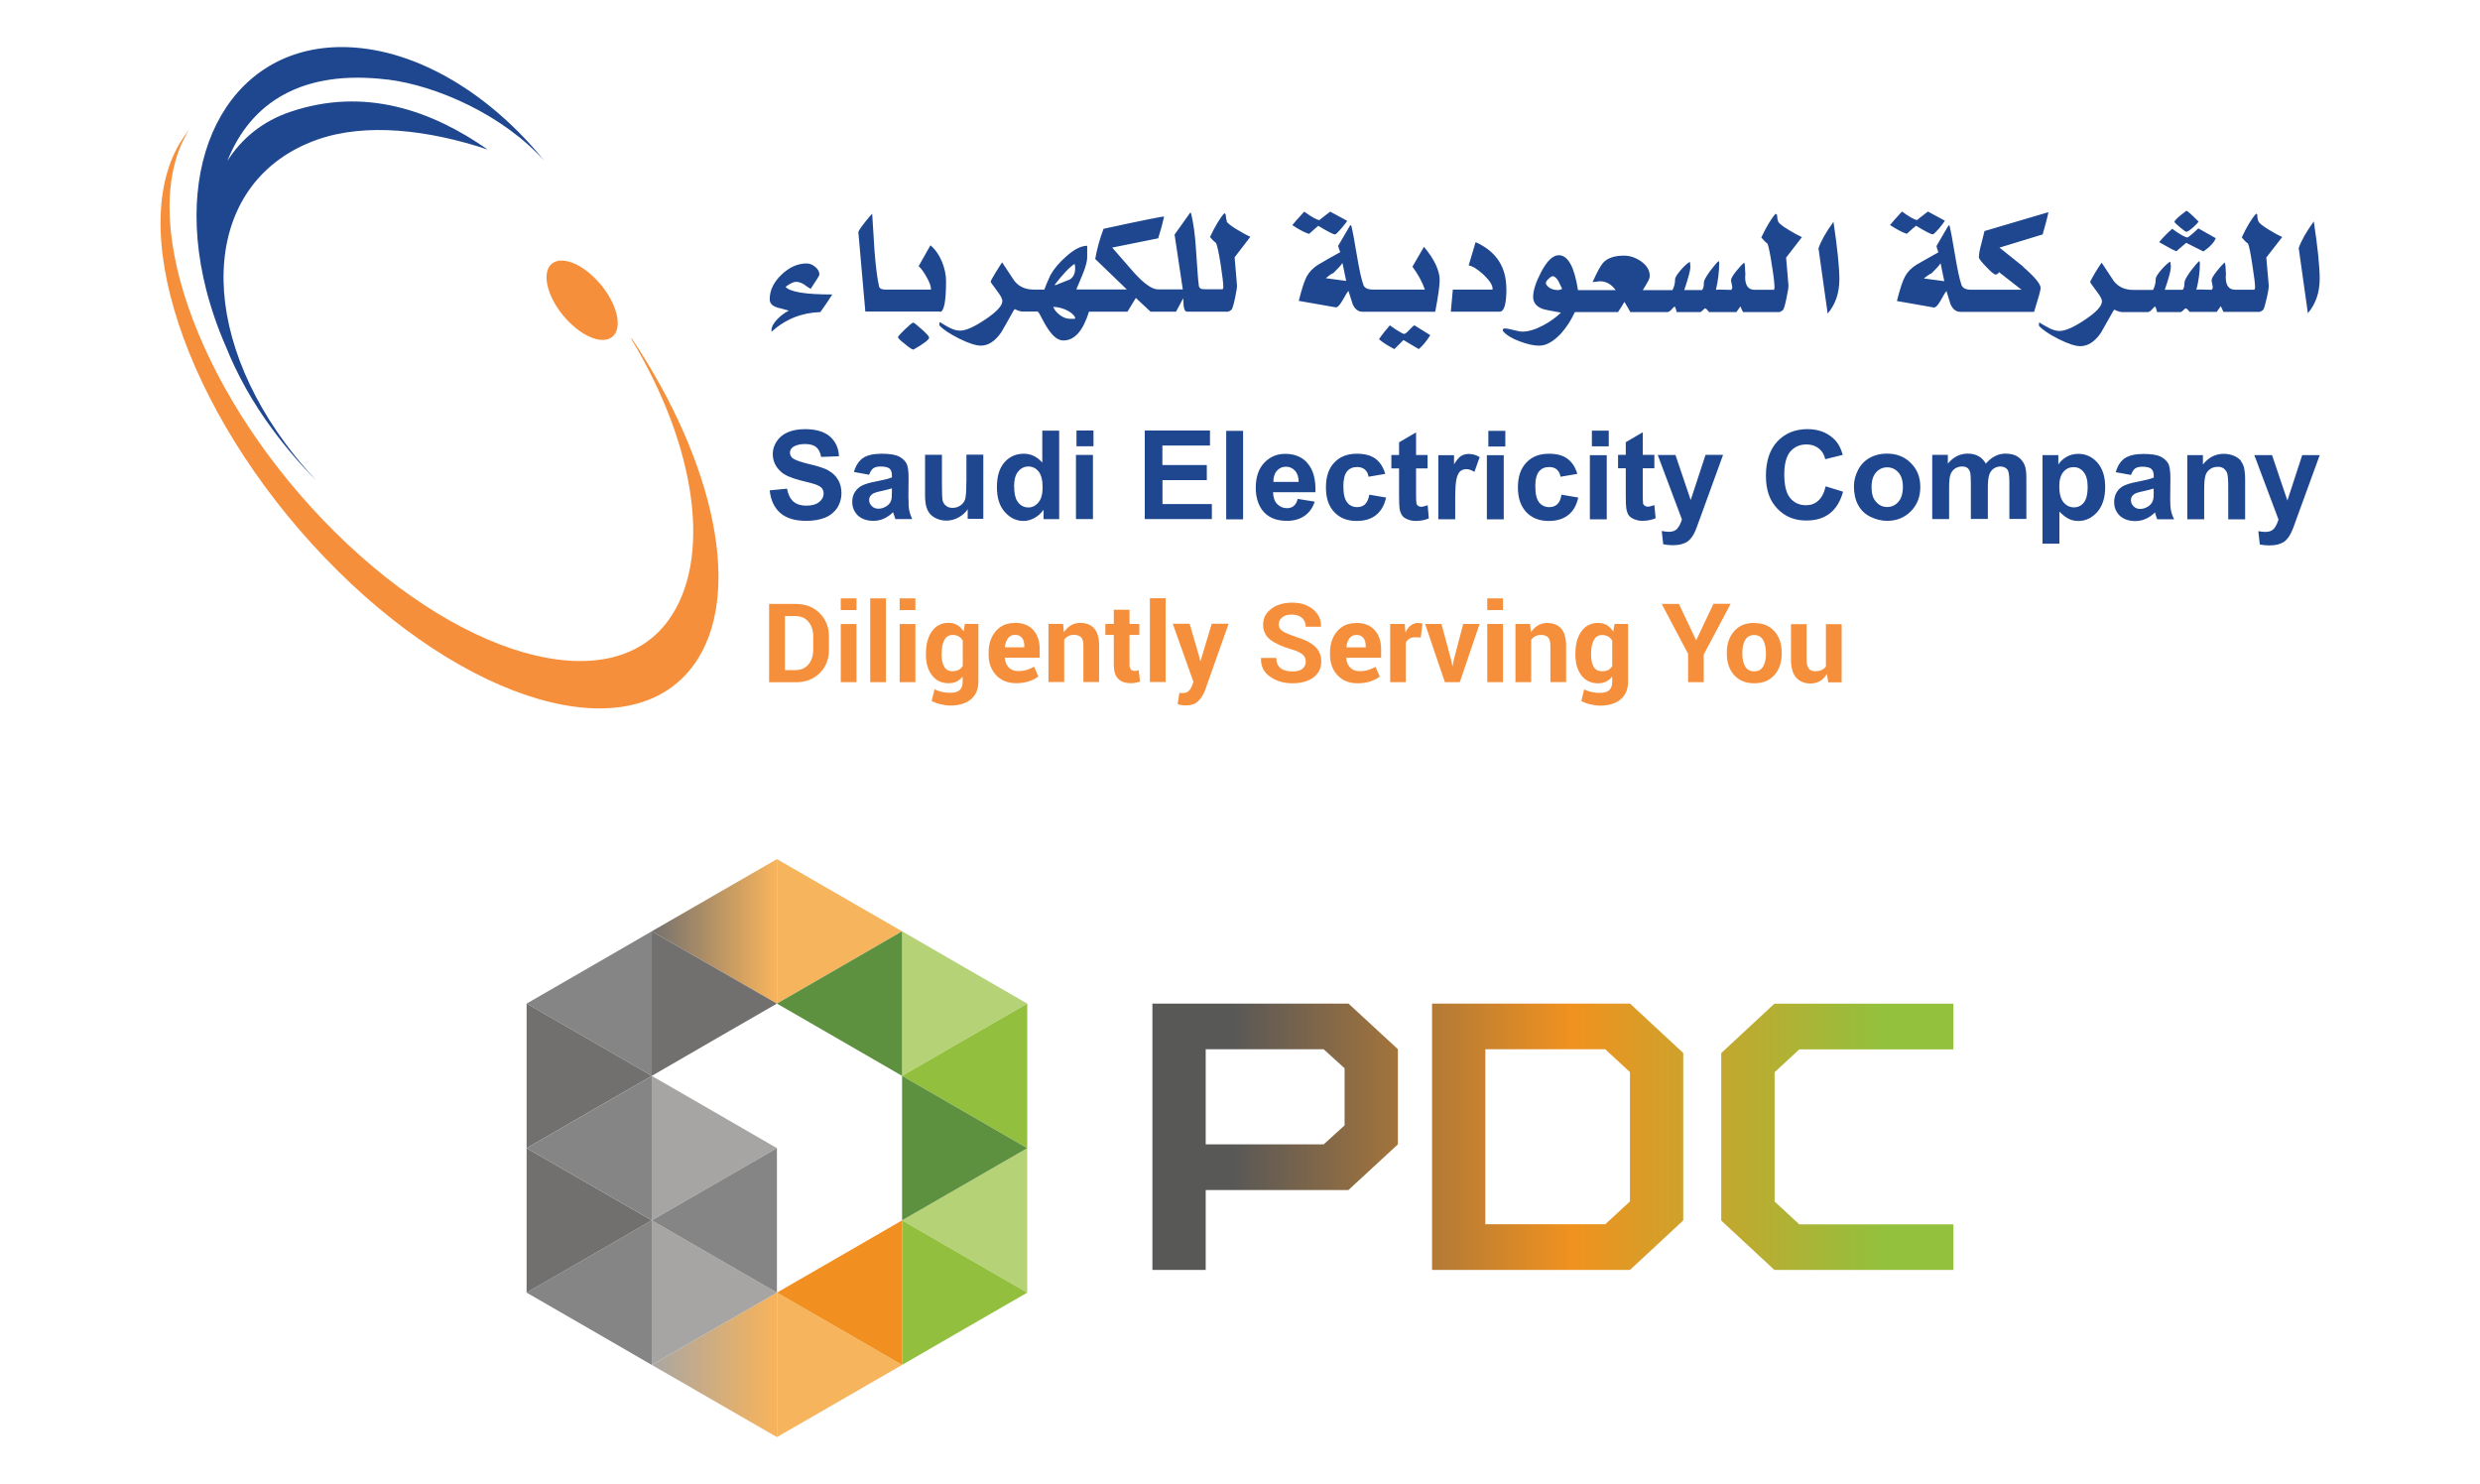 <?xml version="1.0" encoding="UTF-8"?>
<svg id="Layer_1" data-name="Layer 1" xmlns="http://www.w3.org/2000/svg" xmlns:xlink="http://www.w3.org/1999/xlink" viewBox="0 0 235 140.64">
  <defs>
    <style>
      .cls-1 {
        fill: url(#linear-gradient-2);
      }

      .cls-2 {
        fill: #a7a5a4;
      }

      .cls-2, .cls-3, .cls-4, .cls-5, .cls-6, .cls-7, .cls-8 {
        fill-rule: evenodd;
      }

      .cls-3, .cls-9 {
        fill: #71706f;
      }

      .cls-10 {
        clip-path: url(#clippath-2);
      }

      .cls-4, .cls-11 {
        fill: #858585;
      }

      .cls-12 {
        fill: #1e4790;
      }

      .cls-5 {
        fill: #5d903f;
      }

      .cls-13 {
        clip-path: url(#clippath-1);
      }

      .cls-6 {
        fill: #92c03e;
      }

      .cls-14 {
        fill: #f6b45d;
      }

      .cls-15 {
        fill: #f68f3b;
      }

      .cls-7 {
        fill: #b6d277;
      }

      .cls-16 {
        clip-path: url(#clippath);
      }

      .cls-17 {
        fill: none;
      }

      .cls-8 {
        fill: #f19020;
      }

      .cls-18 {
        fill: url(#linear-gradient-3);
      }

      .cls-19 {
        fill: url(#linear-gradient);
      }
    </style>
    <clipPath id="clippath">
      <polygon class="cls-17" points="73.62 81.41 67.69 84.83 61.76 88.25 67.69 91.68 73.62 95.1 73.62 88.25 73.62 81.41 73.62 81.41"/>
    </clipPath>
    <linearGradient id="linear-gradient" x1="-300.8" y1="353.4" x2="-300.27" y2="353.4" gradientTransform="translate(6832.45 8042.86) scale(22.51 -22.51)" gradientUnits="userSpaceOnUse">
      <stop offset="0" stop-color="#706f6f"/>
      <stop offset="1" stop-color="#f6b35c"/>
    </linearGradient>
    <clipPath id="clippath-1">
      <polygon class="cls-17" points="67.69 125.91 61.76 129.34 67.69 132.76 73.62 136.18 73.62 129.34 73.62 122.49 67.69 125.91"/>
    </clipPath>
    <linearGradient id="linear-gradient-2" x1="-300.8" y1="355.04" x2="-300.27" y2="355.04" gradientTransform="translate(6832.45 8120.84) scale(22.51 -22.51)" gradientUnits="userSpaceOnUse">
      <stop offset="0" stop-color="#a7a6a5"/>
      <stop offset="0" stop-color="#a7a6a5"/>
      <stop offset="1" stop-color="#f6b35c"/>
    </linearGradient>
    <clipPath id="clippath-2">
      <path class="cls-17" d="m114.25,99.43h11.18l1.98,1.8v5.41l-1.98,1.8h-11.18v-9.02Zm-5.05-4.33v25.24h5.05v-7.57h13.52l4.69-4.33v-9.02l-4.69-4.33h-18.57Zm31.55,4.33h11.36l2.34,2.16v12.26l-2.34,2.16h-11.36v-16.59Zm-5.05-4.33v25.24h18.75l5.05-4.69v-15.87l-5.05-4.69h-18.75Zm32.45,0l-5.05,4.69v15.87l5.05,4.69h16.95v-4.33h-14.6l-2.34-2.16v-12.26l2.34-2.16h14.6v-4.33h-16.95Z"/>
    </clipPath>
    <linearGradient id="linear-gradient-3" x1="-303" y1="352.41" x2="-302.48" y2="352.41" gradientTransform="translate(35967.72 41804.49) scale(118.32 -118.32)" gradientUnits="userSpaceOnUse">
      <stop offset="0" stop-color="#585857"/>
      <stop offset="0" stop-color="#585857"/>
      <stop offset=".52" stop-color="#f09120"/>
      <stop offset="1" stop-color="#93c03d"/>
    </linearGradient>
  </defs>
  <g>
    <path class="cls-12" d="m36.69,7.53c4.72.58,11.01,3.38,14.9,7.72-5.09-6.29-11.98-10.54-18.62-10.78-10.76-.39-16.77,9.92-13.42,23.02.47,1.82,1.09,3.61,1.85,5.34,1.06,2.65,2.54,5.33,4.46,7.91,1.26,1.71,2.65,3.32,4.13,4.81-1.04-1.11-2.02-2.27-2.92-3.49-8.79-11.88-7.68-25.01,2.94-28.81,4.63-1.66,10.63-.94,16.2.92-5.26-3.68-11.64-5.97-18.71-3.57-2.62.89-4.59,2.51-5.95,4.64,2.21-5.57,7.13-8.68,15.15-7.7"/>
    <path class="cls-15" d="m59.88,32.09h-.08c6.29,10.39,7.67,21.01,3.53,26.7-5.61,7.72-20.26,3.47-32.71-9.51-12.16-12.68-17.72-28.99-12.72-36.94-.12.14-.23.29-.34.44-6.01,8.25-.08,26.19,13.22,40.07,13.31,13.87,28.96,18.42,34.96,10.16,4.74-6.52,2.04-19.09-5.87-30.93"/>
    <path class="cls-15" d="m56.94,26.97c1.58,1.92,2.07,4.13,1.09,4.94-.98.82-3.06-.08-4.65-1.99-1.58-1.91-2.07-4.12-1.09-4.93.98-.81,3.06.07,4.65,1.99"/>
    <path class="cls-12" d="m134.93,23.39l-1.09,1.88c.55.75.94,1.47,1.18,2.17h-4.93c-.51,0-.8-.16-.9-.45-.19-.54-.39-1.44-.6-2.71-.24-1.47-.43-2.45-.54-2.89l-.1-.06-1.15,1.97c.04.18.11.38.2.59-.71.4-1.41.78-2.09,1.19-.48.3-.84.68-1.08,1.1-.22.42-.48,1.19-.76,2.33l3.48.61c.17.04.38-.17.65-.63.3-.54.48-.84.58-.92.13.43.26.83.39,1.24.21.49.53.73.94.73h6.89c.28-1.47.42-2.47.42-2.99,0-.91-.49-1.97-1.48-3.15m-9.31,2.96c.27-.23.52-.41.72-.49.41-.39.7-.71.86-.95l.35,1.7-1.94-.26Zm81.53-3.35l1.63.82c.63-.44,1.03-.87,1.17-1.26l-1.65-.93c-.17.17-.34.32-.52.48-.31.26-.46.38-.51.38-.21,0-.7-.28-1.45-.82-.61.55-1.01.98-1.23,1.27.98.56,1.52.85,1.65.85-.01,0,.28-.26.91-.79m-119.12,8.97c0-.09-.22-.35-.69-.77-.47-.42-.74-.64-.82-.64-.07,0-.34.22-.78.64-.44.42-.66.67-.66.75,0,.08.21.29.65.63.42.35.69.53.81.54,1.01-.57,1.5-.95,1.5-1.16m131.76-5.55c0-1.13-.18-2.94-.56-5.44-.71.98-1.18,1.82-1.43,2.52l.87,6.18c.74-.87,1.12-1.96,1.12-3.27m-86.27,4.85c-.23.26-.39.38-.48.38-.14,0-.6-.27-1.36-.81-.38.43-.73.87-1.03,1.31.31.28.79.59,1.46.94.39-.4.68-.68.86-.86l1.45.86c.33-.27.7-.7,1.09-1.32l-1.51-.94c-.07.04-.23.18-.48.44m-17.29-10.32c-.06-.16-.09-.38-.11-.64l-.12-.1c-.41.45-.86,1.2-1.36,2.25.19.25.4.45.58.59.12.29.26.96.43,2.03.16,1.06.25,1.78.25,2.14,0,.06-.02.13-.06.2h-1.44c-.3,0-.48-.01-.51-.02-.18-.03-.28-.14-.31-.31-.07-.47-.15-1.62-.27-3.45-.09-1.45-.26-2.59-.47-3.43l-.07-.06-1.49,2.09.78,5.19h-2s-.36,0-.36,0c-.55,0-1.32-.54-2.29-1.62-.68-.78-1.36-1.56-2.04-2.34l4.36-.88c.23-.72.41-1.41.56-2.06-.15-.02-2.06.36-5.74,1.16-.35.93-.62,1.89-.79,2.86l3,2.89h-2.98s-1.81,0-1.81,0c.22-.51.43-1.02.63-1.51.27-.68.4-1.19.4-1.53v-1.1c-.58,0-1.25.34-1.99,1.01-.64.56-1.14,1.14-1.5,1.78-.27.59-.46,1.04-.57,1.36h-1.01c-.8,0-1.41-.29-1.84-.84-.39-.58-.77-1.16-1.15-1.74-.1.14-.31.46-.62.97-.32.51-.47.81-.47.88,0,.03.19.28.55.77.37.48.56.82.56,1.04,0,.45-.54,1.03-1.6,1.74-1.05.71-1.86,1.07-2.41,1.07-.36,0-.76-.13-1.23-.4-.45-.26-.66-.39-.62-.39-.07,0-.1.01-.1.04v.25c.34.39.97.8,1.86,1.25.91.45,1.6.67,2.06.67.71,0,1.34-.41,1.93-1.25.42-.71.8-1.4,1.19-2.1l.1-.11c.32.16.57.23.75.23h1.41c.05,0,.21.24.44.71.31.59.59,1.03.83,1.32.38.48.79.71,1.18.71,1.05,0,1.86-.91,2.42-2.73h3.65l.79-1.3,1.39,1.3h1.59s.83,0,.83,0l.68-1.27c.01.25.02.49.04.73.05.36.15.54.31.54h3.93c.17-.09.27-.15.3-.19.09-.11.2-.49.34-1.14.14-.66.2-1.06.17-1.22l-.22-2.6,1.49-1.94c-.34-.16-.76-.38-1.23-.67-.61-.36-.95-.64-1.02-.8m-14.37,9.24h-.44c-.33,0-.66-.11-.95-.33-.3-.22-.54-.48-.67-.8.37,0,.76.09,1.17.26.45.2.76.45.9.73v.13Zm-.59-3.69c-.4.16-.82.32-1.22.49h-.13c.79-1.03,1.43-1.7,1.9-2,.05.12.06.26.06.44,0,.51-.2.87-.59,1.08m106.19,3.02h2.57c.17-.24.3-.42.39-.54.12.24.19.42.25.54h3.46c.17-.09.28-.15.3-.19.09-.11.2-.49.35-1.14.15-.66.2-1.06.18-1.22l-.23-2.6,1.51-1.94c-.35-.16-.76-.38-1.23-.67-.61-.37-.95-.64-1.02-.81-.08-.16-.11-.38-.11-.64l-.11-.1c-.41.45-.87,1.2-1.36,2.25.19.25.39.45.59.59.12.29.25.96.41,2.03.17,1.06.26,1.78.26,2.14,0,.06-.03.13-.07.2h-1.83c-.59,0-.88-.41-.88-1.2,0-.05.02-.15.02-.27,0-.13-.01-.22-.02-.29,0-.33-.03-.6-.08-.82-.15.1-.4.36-.74.79-.35.43-.52.73-.52.88,0,.07.01.19.05.34.04.15.06.26.06.34s-.03.16-.1.24c-.88-.04-1.38-.04-1.45,0,.22-.89.33-1.73.33-2.52,0-.06-.03-.13-.06-.21-.2.18-.48.51-.83.97-.38.53-.57.89-.57,1.06,0,.35-.06.58-.17.7h-1.7c.39-1.12.58-1.85.58-2.19l-.05-.48c-.18.08-.46.33-.84.75-.37.43-.55.73-.55.91,0,.36-.08.7-.25,1.02h-1.88c-.79,0-1.4-.28-1.84-.84-.38-.58-.77-1.16-1.15-1.74-.1.13-.32.45-.63.97-.3.51-.46.81-.46.88,0,.03.19.28.55.77.37.48.57.82.57,1.04,0,.45-.54,1.03-1.6,1.74-1.06.71-1.86,1.07-2.42,1.07-.36,0-.76-.13-1.22-.4-.47-.26-.68-.39-.64-.39-.06,0-.09.01-.09.05v.25c.35.39.96.8,1.87,1.26.9.45,1.58.67,2.05.67.71,0,1.36-.41,1.94-1.25.4-.71.8-1.4,1.19-2.1l.09-.11c.33.16.57.23.75.23h2.43c.11,0,.23-.08.38-.24.14-.16.24-.26.3-.3.11.19.17.38.18.54h2.27s.11-.05.23-.17c.11-.12.18-.18.22-.18.09,0,.22.12.39.35m-.94-8.04c.35.29.55.43.61.43.11,0,.33-.14.64-.41.26-.24.44-.42.53-.55-.67-.68-1.06-1.02-1.16-1.03-.76.56-1.13.92-1.13,1.05,0,.05.17.22.52.51m-37.61,7.84c.08-.11.2-.49.33-1.14.14-.66.2-1.06.18-1.22l-.22-2.6,1.5-1.94c-.35-.16-.75-.38-1.23-.67-.61-.37-.96-.64-1.02-.81-.07-.16-.1-.38-.11-.64l-.13-.1c-.41.45-.86,1.2-1.36,2.25.2.25.4.45.59.59.11.29.25.96.41,2.03.18,1.06.25,1.78.25,2.14,0,.06-.02.13-.05.2h-1.84c-.59,0-.89-.41-.89-1.2,0-.05.02-.15.02-.27,0-.13-.02-.22-.02-.29,0-.33-.02-.6-.08-.82-.15.1-.4.36-.75.79-.35.43-.51.73-.51.88,0,.07.02.19.06.34.03.15.06.26.06.34s-.05.15-.09.24c-.9-.04-1.38-.04-1.46,0,.21-.91.31-1.74.31-2.53,0-.06-.01-.14-.05-.21-.2.18-.48.5-.83.97-.38.53-.57.88-.57,1.07,0,.35-.06.59-.17.71h-1.69c.37-1.11.58-1.85.58-2.19l-.04-.48c-.19.08-.48.33-.85.75-.37.43-.56.73-.56.91,0,.36-.08.7-.25,1.02h-2.81c.14-.23.28-.45.4-.67.18-.28.26-.51.26-.69,0-.52-.28-.99-.84-1.38-.53-.36-1.06-.53-1.6-.53-.89,0-1.56.22-1.97.67-.24.26-.57.86-1.01,1.84.42-.05.65-.08.69-.08.6,0,1.1.28,1.5.84h-3.57c-.34-2.21-.95-3.31-1.82-3.31-.56,0-1.12.54-1.68,1.61-.5.96-.75,1.74-.75,2.34,0,.56.33.95.97,1.16.09.04.64.15,1.67.33-.46.44-1.03.86-1.69,1.21-.76.4-1.41.59-1.98.59-.17,0-.45-.05-.82-.15-.38-.1-.65-.15-.85-.15-.06,0-.12.02-.17.07v.17c.33.39.85.71,1.59.98.7.27,1.32.41,1.86.41.66,0,1.34-.39,2.05-1.14.54-.6.98-1.29,1.32-2.04h4.09c.28-.42.49-.74.61-.97.26.43.44.75.56.97h3.51c.11,0,.24-.08.39-.24.14-.16.24-.26.3-.3.11.19.17.38.18.54h2.27s.1-.05.21-.17c.12-.12.18-.18.23-.18.08,0,.2.12.37.35h2.59c.17-.24.29-.42.38-.54.1.24.19.42.25.54h3.47c.18-.09.27-.15.31-.19m-21.31-1.9c-.55,0-.93-.2-1.15-.58.02-.03.02-.05,0-.08-.01-.1.06-.22.24-.39.17-.17.3-.26.39-.26.19,0,.38.16.56.47.02.03.14.28.35.73-.14.07-.25.11-.39.11m-74.01,1.65c.38.1.75.19,1.12.3-.39.2-.74.46-1.06.78-.4.41-.59.77-.58,1.09v.13c1.32-1.19,2.87-1.81,4.63-1.86.42-.59.8-1.15,1.13-1.67-2.52,0-3.98-.23-4.43-.72.43-.32.75-.48,1-.48.21,0,.46.08.73.23.21.16.43.31.65.44.55-.83.83-1.27.83-1.34,0-.28-.13-.53-.39-.74-.26-.22-.53-.33-.82-.33-.84,0-1.64.35-2.39,1.07-.74.71-1.11,1.48-1.11,2.33,0,.37.24.62.68.76m51.31-7.72c.88.53,1.41.81,1.58.81.07,0,.27-.19.59-.56.29-.34.48-.58.56-.73l-1.61-.87c-.7.53-1.03.8-1.01.8-.23,0-.71-.27-1.45-.8-.64.7-1.02,1.13-1.13,1.28.67.44,1.21.72,1.59.83.46-.42.76-.67.88-.77m-35.86,8.16c.38,0,.58-.97.58-2.9,0-.61-.13-1.24-.4-1.89-.27-.64-.64-1.15-1.08-1.52l-1.12,1.98c.24.2.48.54.75,1.02.28.49.42.87.42,1.13,0,.05-.01.07-.02.07h-4.28c-.38,0-.58-.11-.62-.31-.16-.69-.31-1.81-.43-3.38-.07-1.16-.15-2.32-.22-3.49-.14.11-.37.4-.74.86-.39.5-.57.79-.57.88l.66,7.52h7.07Zm85.23-3.1c0-1.13-.19-2.94-.56-5.44-.71.98-1.18,1.82-1.42,2.52l.87,6.18c.74-.87,1.11-1.96,1.11-3.27m17.42-1.18c-.76-.61-1.51-1.21-2.25-1.8,1.82-.56,3.18-.97,4.09-1.25.22-.77.42-1.47.55-2.11l-6.06,1.79c-.11.42-.21.84-.31,1.25-.15.52-.22.95-.22,1.25,0,.11.23.41.69.89.47.49.76.73.89.73.15,0,.25-.08.32-.23l2.14,1.67h-4.79c-.5,0-.79-.16-.9-.45-.18-.54-.38-1.44-.59-2.71-.24-1.47-.43-2.45-.53-2.89l-.1-.06-1.15,1.97c.03.19.1.38.19.59-.7.4-1.4.78-2.1,1.19-.48.3-.84.68-1.07,1.1-.23.42-.48,1.19-.77,2.33l3.48.61c.16.04.39-.17.65-.63.29-.54.48-.84.57-.92.13.43.25.83.38,1.24.22.49.53.73.95.73h6.97c.41-1.31.62-2.06.62-2.26,0-.38-.55-1.05-1.66-2.01m-9.41,1.1c.3-.23.53-.41.74-.49.4-.39.69-.7.85-.95l.35,1.7-1.94-.26Zm-.73-4.99c.87.53,1.41.81,1.58.81.08,0,.27-.19.6-.56.28-.34.46-.58.55-.73l-1.61-.87c-.69.53-1.03.8-1.02.8-.22,0-.7-.27-1.44-.8-.64.7-1.02,1.13-1.13,1.28.68.44,1.21.72,1.59.83.46-.42.75-.67.88-.77m-38.83,5.95c0-2.05-.97-3.52-2.91-4.39l-.66,2.21c.37.05.84.35,1.42.88.56.54.85.98.85,1.33,0,.02,0,.04-.02.08h-3.75l-.19,2.09h4.63c.43,0,.64-.73.64-2.21m-40.74,14.96h1.61v-1.49h-1.61v1.49Zm-10.44,3.41c0,.87-.04,1.42-.12,1.64-.08.23-.23.42-.45.57-.22.15-.46.22-.73.22-.24,0-.44-.05-.6-.18-.16-.11-.26-.26-.33-.45-.06-.21-.08-.73-.08-1.59v-2.81h-1.6v3.86c0,.57.07,1.02.22,1.34.14.33.37.58.7.76.32.18.7.28,1.1.28s.79-.1,1.15-.3c.36-.2.66-.45.87-.78v.91h1.48v-6.08h-1.6v2.58Zm-5.49,1.5l.02-1.87c0-.7-.07-1.18-.21-1.43-.15-.26-.39-.48-.74-.66-.36-.16-.88-.24-1.6-.24-.79,0-1.38.14-1.79.42-.39.28-.67.72-.84,1.31l1.44.26c.11-.29.23-.49.4-.61.15-.11.38-.17.67-.17.42,0,.71.07.87.2.15.14.22.35.22.68v.15c-.28.13-.8.25-1.56.4-.55.1-.97.23-1.26.37-.29.14-.51.35-.69.62-.17.27-.25.58-.25.93,0,.51.18.94.53,1.29.36.33.85.51,1.48.51.35,0,.68-.07.99-.21.3-.14.6-.34.87-.61,0,.03.03.09.06.18.06.2.12.36.16.47h1.59c-.14-.3-.23-.57-.28-.82-.05-.25-.07-.64-.07-1.17m-1.57-.6c0,.39-.02.65-.06.79-.06.2-.19.39-.38.53-.26.19-.54.29-.83.29-.25,0-.48-.08-.64-.25-.17-.17-.25-.36-.25-.58,0-.24.12-.43.32-.57.14-.1.43-.19.87-.28.44-.1.76-.18.97-.25v.32Zm17.44,2.59h1.61v-6.08h-1.61v6.08Zm-23.47-4.62c-.4-.2-1-.41-1.82-.59-.83-.2-1.34-.39-1.56-.56-.16-.14-.25-.31-.25-.52s.09-.39.27-.52c.27-.2.67-.3,1.15-.3s.83.1,1.06.29c.23.19.4.49.47.93l1.69-.06c-.03-.78-.32-1.4-.84-1.86-.53-.47-1.33-.71-2.37-.71-.64,0-1.19.1-1.65.3-.45.2-.79.48-1.03.85-.25.37-.38.77-.38,1.2,0,.66.26,1.22.78,1.69.35.33,1,.6,1.9.83.71.17,1.15.29,1.35.36.29.11.5.22.62.36.11.14.17.32.17.5,0,.32-.13.58-.42.81-.27.23-.68.35-1.23.35-.51,0-.91-.13-1.22-.39-.3-.27-.5-.68-.6-1.22l-1.64.16c.1.95.44,1.65,1.01,2.15.56.49,1.38.74,2.44.74.72,0,1.34-.11,1.81-.31.49-.2.87-.52,1.15-.93.25-.42.39-.87.39-1.35,0-.53-.11-.97-.34-1.33-.22-.37-.52-.64-.92-.86m31.67.92h4.21v-1.43h-4.21v-1.85h4.51v-1.42h-6.18v8.39h6.36v-1.42h-4.68v-2.27Zm-11.38-1.66c-.49-.56-1.08-.84-1.75-.84-.74,0-1.35.27-1.82.8-.49.54-.73,1.33-.73,2.36s.24,1.79.75,2.36c.5.57,1.09.85,1.78.85.35,0,.69-.1,1.02-.28.34-.17.62-.44.87-.78v.89h1.48v-8.39h-1.6v3.04Zm-.37,3.78c-.26.31-.58.47-.94.47-.47,0-.82-.21-1.08-.63-.18-.29-.28-.76-.28-1.42,0-.61.14-1.07.4-1.37.26-.31.58-.46.96-.46s.7.16.96.47c.25.31.38.82.38,1.51,0,.64-.13,1.11-.39,1.42m73.89-.16c-.32.29-.71.43-1.16.43-.61,0-1.11-.22-1.49-.67-.38-.44-.57-1.2-.57-2.26,0-1,.2-1.72.58-2.17.4-.44.9-.66,1.52-.66.46,0,.84.12,1.16.37.32.25.53.59.62,1.03l1.66-.41c-.18-.66-.47-1.18-.85-1.52-.65-.61-1.47-.92-2.5-.92-1.17,0-2.12.4-2.84,1.16-.72.77-1.09,1.86-1.09,3.25s.36,2.36,1.08,3.12c.72.76,1.63,1.13,2.74,1.13.91,0,1.65-.22,2.23-.67.58-.45,1.01-1.14,1.26-2.06l-1.65-.51c-.14.62-.37,1.07-.7,1.36m6.51-4.46c-.59,0-1.13.12-1.61.39-.49.26-.86.65-1.12,1.14-.26.51-.4,1.03-.4,1.56,0,.7.13,1.29.4,1.78.26.49.65.86,1.15,1.11.51.25,1.04.39,1.6.39.91,0,1.65-.31,2.25-.91.59-.61.89-1.36.89-2.29s-.29-1.67-.89-2.27c-.59-.6-1.34-.9-2.26-.9m1.07,4.57c-.27.32-.63.49-1.06.49s-.78-.17-1.05-.49c-.3-.32-.43-.78-.43-1.39s.14-1.08.43-1.4c.28-.32.64-.48,1.05-.48s.78.16,1.06.48c.29.32.43.79.43,1.38s-.14,1.09-.43,1.41m11.29-4.3c-.31-.18-.69-.27-1.14-.27-.35,0-.68.08-.99.24-.32.16-.6.4-.87.71-.18-.31-.41-.56-.7-.71-.28-.16-.62-.24-1.01-.24-.73,0-1.36.31-1.89.95v-.83h-1.48v6.08h1.6v-2.95c0-.58.04-1,.12-1.25.09-.25.23-.44.43-.58.21-.13.43-.2.67-.2.21,0,.38.04.49.12.12.08.21.22.27.39.06.17.08.54.08,1.14v3.32h1.61v-2.92c0-.57.04-.99.13-1.26.08-.25.23-.45.42-.59.2-.13.41-.2.64-.2.3,0,.54.11.7.34.09.17.15.56.15,1.16v3.47h1.61v-3.87c0-.58-.06-1-.17-1.25-.15-.34-.38-.62-.69-.8m-35.04,4.75c-.11,0-.21-.03-.27-.09-.08-.05-.13-.12-.15-.2-.01-.09-.03-.37-.03-.88v-2.46h1.1v-1.27h-1.1v-2.14l-1.61.94v1.2h-.73v1.27h.73v2.67c0,.57.02.95.05,1.14.05.27.12.47.22.63.11.16.29.29.52.38.23.1.5.16.77.16.48,0,.9-.09,1.27-.24l-.12-1.25c-.28.1-.5.15-.64.15m4.1-.58l-1.46-4.32h-1.68l2.29,6.1c-.09.33-.23.62-.42.85-.16.22-.45.33-.81.33-.2,0-.43-.03-.68-.08l.14,1.26c.29.06.59.09.9.09s.57-.03.81-.09c.25-.07.45-.16.61-.27.16-.12.31-.28.43-.47.13-.18.27-.45.4-.81l.4-1.08,2.12-5.84h-1.66l-1.42,4.32Zm52.13-3.76c-.15-.19-.37-.35-.66-.48-.3-.12-.61-.19-.96-.19-.8,0-1.46.34-1.99,1.01v-.89h-1.48v6.08h1.6v-2.75c0-.68.04-1.14.12-1.39.07-.25.23-.46.44-.61.21-.15.46-.22.75-.22.21,0,.39.05.54.16.14.11.26.26.33.45.06.19.1.61.1,1.27v3.1h1.6v-3.77c0-.46-.04-.83-.09-1.08-.06-.26-.17-.48-.32-.68m4.42,3.76l-1.46-4.32h-1.68l2.29,6.1c-.09.33-.23.62-.41.85-.18.22-.45.33-.83.33-.2,0-.41-.03-.67-.07l.14,1.26c.29.06.6.09.9.09s.57-.03.81-.09c.25-.07.45-.16.62-.27.15-.12.3-.28.43-.47.12-.18.26-.45.4-.81l.39-1.08,2.13-5.84h-1.66l-1.41,4.32Zm-11.11-.23l.02-1.87c0-.7-.07-1.18-.21-1.43-.15-.26-.39-.48-.74-.66-.36-.16-.89-.24-1.6-.24-.78,0-1.38.14-1.79.42-.4.28-.67.72-.84,1.31l1.45.26c.1-.29.23-.49.38-.61.16-.11.39-.17.67-.17.42,0,.71.07.86.2.17.14.24.35.24.68v.15c-.29.13-.81.25-1.56.4-.56.1-.97.23-1.27.37-.29.14-.52.35-.68.62-.16.27-.24.58-.24.93,0,.51.17.94.53,1.29.36.33.85.51,1.47.51.35,0,.68-.07.99-.21.32-.14.6-.34.88-.61.01.03.03.09.05.18.06.2.11.36.16.47h1.6c-.15-.3-.24-.57-.29-.82-.06-.25-.08-.64-.08-1.17m-1.56-.6c0,.39-.02.65-.07.79-.06.2-.19.39-.38.53-.27.19-.54.29-.83.29-.26,0-.47-.08-.63-.25-.17-.17-.25-.36-.25-.58,0-.24.1-.43.31-.57.14-.1.43-.19.87-.28.44-.1.77-.18.97-.25v.32Zm-7.14-3.61c-.41,0-.77.09-1.11.28-.32.18-.59.42-.79.73v-.89h-1.5v8.39h1.6v-3.04c.31.32.6.54.87.68.28.14.58.21.92.21.71,0,1.3-.29,1.8-.85.49-.56.75-1.35.75-2.36s-.25-1.76-.74-2.32c-.49-.55-1.09-.83-1.8-.83m.52,4.62c-.25.3-.56.45-.94.45s-.72-.16-.99-.48c-.27-.33-.4-.84-.4-1.52,0-.59.13-1.06.38-1.35.26-.31.58-.46.99-.46.37,0,.69.15.94.47.25.3.38.77.38,1.42s-.12,1.18-.37,1.47m-49.89.16c-.19.17-.44.27-.75.27-.41,0-.73-.15-.97-.45-.24-.3-.36-.81-.36-1.54,0-.65.12-1.11.36-1.4.23-.28.55-.41.95-.41.29,0,.54.07.72.23.19.16.31.38.36.69l1.59-.27c-.19-.65-.5-1.12-.94-1.44-.43-.32-1.02-.47-1.76-.47-.9,0-1.61.28-2.13.84-.53.55-.8,1.34-.8,2.35s.27,1.77.79,2.34c.53.56,1.24.84,2.13.84.77,0,1.39-.19,1.86-.57.47-.37.78-.92.94-1.65l-1.59-.27c-.07.44-.21.74-.4.91m3.28-5.49h1.6v-1.49h-1.6v1.49Zm-21.49,5.49c-.19.17-.44.27-.74.27-.41,0-.73-.15-.96-.45-.24-.3-.36-.81-.36-1.54,0-.65.12-1.11.35-1.4.24-.28.55-.41.95-.41.3,0,.53.07.73.23.19.16.31.38.36.69l1.58-.27c-.19-.65-.5-1.12-.93-1.44-.44-.32-1.02-.47-1.76-.47-.9,0-1.62.28-2.14.84-.53.55-.79,1.34-.79,2.35s.25,1.77.79,2.34c.52.56,1.23.84,2.11.84.78,0,1.4-.19,1.86-.57.46-.37.78-.92.94-1.65l-1.59-.27c-.08.44-.22.74-.41.91m5.3.23c-.11,0-.2-.03-.28-.09-.07-.05-.12-.12-.14-.2-.02-.09-.04-.37-.04-.88v-2.46h1.09v-1.27h-1.09v-2.14l-1.61.94v1.2h-.73v1.27h.73v2.67c0,.57.02.95.05,1.14.04.27.12.47.23.63.1.16.27.29.5.38.24.1.5.16.79.16.47,0,.89-.09,1.25-.24l-.11-1.25c-.29.1-.5.15-.65.15m-10.72-4.12c-.51-.6-1.23-.9-2.13-.9-.81,0-1.47.3-2,.86-.52.56-.79,1.35-.79,2.36,0,.85.21,1.55.6,2.09.51.69,1.29,1.04,2.35,1.04.67,0,1.22-.16,1.67-.47.45-.31.77-.75.97-1.35l-1.61-.26c-.09.31-.21.53-.38.67-.17.14-.39.21-.64.21-.36,0-.67-.13-.93-.39-.25-.27-.38-.65-.39-1.12h4.02c.03-1.24-.22-2.15-.75-2.74m-3.24,1.76c0-.45.1-.79.33-1.05.23-.27.52-.39.87-.39.33,0,.61.12.84.37.23.24.35.6.36,1.07h-2.41Zm17.8-2.47c-.2.12-.42.39-.68.8v-.86h-1.49v6.07h1.6v-1.86c0-1.04.05-1.71.14-2.04.09-.32.21-.55.36-.67.16-.12.35-.18.57-.18s.48.09.75.26l.5-1.4c-.35-.21-.68-.3-1.06-.3-.25,0-.49.07-.7.19m12.2,6.01h1.6v-6.08h-1.6v6.08Zm-9.76,0h1.6v-6.08h-1.6v6.08Zm-24.7,0h1.6v-8.39h-1.6v8.39Zm24.84-6.9h1.61v-1.49h-1.61v1.49Z"/>
    <path class="cls-15" d="m75.43,57.23h-2.55v7.42h2.55c.91,0,1.65-.29,2.24-.86.59-.57.88-1.32.88-2.23v-1.23c0-.91-.3-1.65-.88-2.23-.59-.58-1.34-.87-2.24-.87m1.63,4.32c0,.58-.15,1.05-.45,1.41-.3.36-.72.54-1.25.54h-.98v-5.12h.98c.53,0,.95.18,1.25.54.3.36.45.83.45,1.4v1.24Zm2.61-3.74h1.49v-1.11h-1.49v1.11Zm0,6.83h1.49v-5.51h-1.49v5.51Zm2.79,0h1.49v-7.94h-1.49v7.94Zm2.79,0h1.49v-5.51h-1.49v5.51Zm0-6.83h1.49v-1.11h-1.49v1.11Zm6.06,2.02c-.17-.26-.37-.46-.6-.6-.23-.14-.51-.21-.81-.21-.68,0-1.21.27-1.59.8-.38.53-.57,1.23-.57,2.1v.11c0,.81.19,1.47.57,1.96.38.5.91.75,1.58.75.29,0,.54-.05.76-.16.22-.11.41-.27.57-.47v.5c0,.36-.09.62-.29.79-.19.17-.49.25-.9.25-.28,0-.54-.03-.77-.08-.24-.06-.47-.14-.7-.25l-.28,1.11c.27.13.55.24.87.31.31.07.61.12.89.12.84,0,1.49-.2,1.96-.59.47-.39.71-.95.71-1.66v-5.49h-1.28l-.12.7Zm-.09,3.28c-.09.16-.22.28-.38.37-.16.08-.35.12-.58.12-.37,0-.63-.14-.79-.42-.16-.28-.24-.66-.24-1.14v-.11c0-.52.08-.95.25-1.27.17-.33.43-.49.8-.49.22,0,.41.05.57.14.16.09.28.22.38.39v2.41Zm4.94-4.08c-.76,0-1.36.26-1.81.79-.45.53-.67,1.2-.67,2.02v.2c0,.79.24,1.43.71,1.94.48.51,1.11.76,1.91.76.44,0,.85-.06,1.21-.18.36-.12.66-.27.88-.46l-.4-.92c-.26.14-.5.24-.71.31-.22.06-.49.1-.82.1-.37,0-.66-.12-.88-.35-.22-.23-.34-.53-.36-.89v-.03h3.3v-.81c0-.76-.21-1.37-.62-1.82-.41-.45-.99-.67-1.73-.67m.89,2.32h-1.82l-.02-.03c.04-.34.14-.62.3-.83.16-.21.38-.32.65-.32.3,0,.52.09.67.28.15.19.22.44.22.76v.13Zm5.33-2.32c-.33,0-.63.08-.9.23-.27.16-.49.38-.68.66l-.07-.79h-1.39v5.51h1.49v-4.01c.11-.15.24-.26.39-.34.16-.08.33-.12.53-.12.3,0,.53.08.68.23.15.15.22.42.22.79v3.45h1.49v-3.44c0-.75-.16-1.29-.47-1.64-.31-.35-.75-.52-1.3-.52m5.34,4.54c-.06,0-.12.01-.2.01-.15,0-.27-.05-.36-.14-.09-.09-.13-.24-.13-.46v-2.81h.93v-1.04h-.93v-1.35h-1.49v1.35h-.8v1.04h.8v2.81c0,.61.14,1.06.41,1.34.28.28.67.42,1.18.42.17,0,.32-.01.46-.04.14-.03.29-.06.44-.12l-.13-1.07c-.07.02-.14.03-.2.04m1.26,1.08h1.49v-7.94h-1.49v7.94Zm4.79-2.01h-.03l-.06-.31-.93-3.2h-1.6l1.96,5.51-.17.43c-.07.18-.17.33-.31.45-.13.12-.32.18-.57.18-.04,0-.09,0-.14-.01-.05,0-.1-.01-.14-.02l-.17,1.08c.15.04.28.07.39.09.11.02.22.03.35.03.54,0,.94-.14,1.21-.41.27-.27.48-.6.64-1l2.24-6.33h-1.6l-1.05,3.5Zm8.97-2.31c-.57-.18-.97-.35-1.2-.51-.23-.16-.35-.37-.35-.62,0-.28.11-.5.33-.68.22-.18.52-.26.92-.26s.74.11.96.32c.23.21.35.49.35.83h1.44v-.03c.03-.63-.22-1.17-.73-1.6-.51-.43-1.18-.65-1.99-.65s-1.47.19-1.98.58c-.52.39-.78.88-.78,1.49s.23,1.09.68,1.44c.45.35,1.12.65,2,.91.51.15.86.32,1.06.49.2.17.3.4.3.69s-.11.5-.32.67c-.21.17-.52.25-.93.25-.48,0-.86-.1-1.13-.31-.27-.2-.41-.53-.41-.97h-1.45v.03c-.03.75.26,1.33.87,1.75.6.42,1.31.62,2.11.62s1.48-.18,1.98-.55c.5-.37.75-.87.75-1.5s-.21-1.1-.63-1.47c-.42-.37-1.04-.67-1.86-.9m5.8-1.29c-.76,0-1.36.26-1.81.79s-.67,1.2-.67,2.02v.2c0,.79.24,1.43.71,1.94.48.51,1.11.76,1.91.76.45,0,.85-.06,1.21-.18.36-.12.66-.27.88-.46l-.4-.92c-.26.14-.49.24-.71.31-.22.06-.49.1-.82.1-.37,0-.66-.12-.88-.35-.22-.23-.34-.53-.36-.89v-.03h3.3v-.81c0-.76-.21-1.37-.62-1.82-.41-.45-.99-.67-1.73-.67m.89,2.32h-1.82v-.03c.02-.34.12-.62.28-.83.16-.21.38-.32.65-.32.3,0,.52.09.67.28.15.19.22.44.22.76v.13Zm4.98-2.32c-.27,0-.5.08-.71.24-.21.16-.37.39-.5.67l-.07-.81h-1.38v5.51h1.48v-3.72c.07-.17.18-.29.33-.39.14-.09.32-.14.54-.14l.55.02.16-1.32c-.07-.02-.13-.03-.19-.04-.06-.01-.13-.02-.21-.02m3.36,3.56l-.1.51h-.03l-.1-.51-.93-3.46h-1.55l1.87,5.51h1.42l1.87-5.51h-1.55l-.91,3.46Zm3.18-4.78h1.49v-1.11h-1.49v1.11Zm0,6.83h1.49v-5.51h-1.49v5.51Zm5.71-5.61c-.33,0-.63.08-.9.23-.27.16-.49.38-.68.66l-.07-.79h-1.39v5.51h1.49v-4.01c.11-.15.24-.26.39-.34.16-.08.33-.12.53-.12.3,0,.53.08.68.23.15.15.22.42.22.79v3.45h1.49v-3.44c0-.75-.16-1.29-.47-1.64-.31-.35-.75-.52-1.3-.52m6.23.8c-.17-.26-.37-.46-.6-.6-.23-.14-.51-.21-.82-.21-.68,0-1.21.27-1.59.8-.38.53-.57,1.23-.57,2.1v.11c0,.81.19,1.47.57,1.96.38.5.91.75,1.58.75.29,0,.54-.05.76-.16.22-.11.41-.27.58-.47v.5c0,.36-.1.62-.29.79-.19.17-.49.25-.9.25-.28,0-.54-.03-.77-.08-.24-.06-.47-.14-.7-.25l-.27,1.11c.26.13.55.24.87.31.31.07.61.12.89.12.84,0,1.49-.2,1.96-.59.47-.39.71-.95.71-1.66v-5.49h-1.28l-.12.7Zm-.09,3.28c-.09.16-.22.28-.38.37-.16.08-.35.12-.58.12-.37,0-.63-.14-.8-.42-.16-.28-.24-.66-.24-1.14v-.11c0-.52.08-.95.25-1.27.17-.33.43-.49.8-.49.22,0,.41.05.57.14.16.09.28.22.38.39v2.41Zm9.59-5.89l-1.62,3.42h-.03l-1.62-3.42h-1.63l2.5,4.73v2.68h1.48v-2.61l2.55-4.81h-1.63Zm3.86,1.8c-.81,0-1.45.26-1.9.79-.46.52-.69,1.2-.69,2.02v.11c0,.83.23,1.5.69,2.02.46.52,1.1.78,1.91.78s1.45-.26,1.91-.78c.46-.52.69-1.2.69-2.02v-.11c0-.83-.23-1.5-.69-2.02-.46-.52-1.1-.78-1.92-.78m1.12,2.91c0,.5-.09.9-.27,1.21-.18.3-.46.46-.84.46s-.68-.15-.86-.46c-.18-.3-.27-.71-.27-1.21v-.11c0-.48.09-.88.27-1.19.18-.31.46-.47.84-.47s.67.15.85.46c.18.31.27.71.27,1.2v.11Zm5.68-2.81v4.02c-.11.15-.25.26-.42.34-.17.08-.37.11-.61.11-.26,0-.46-.09-.6-.26-.13-.17-.2-.46-.2-.86v-3.34h-1.48v3.33c0,.78.16,1.36.49,1.73.33.37.78.56,1.36.56.34,0,.64-.08.9-.23.26-.16.48-.38.65-.67l.13.79h1.27v-5.51h-1.49Z"/>
  </g>
  <g>
    <polygon class="cls-14" points="73.62 81.41 73.62 88.25 73.62 95.1 79.55 91.68 85.48 88.25 79.55 84.83 73.62 81.41"/>
    <polygon class="cls-7" points="85.48 101.95 85.48 95.1 85.48 88.25 91.41 91.68 97.34 95.1 91.41 98.52 85.48 101.95"/>
    <polygon class="cls-5" points="85.48 88.25 85.48 95.1 85.48 101.95 79.55 98.52 73.62 95.1 79.55 91.68 85.48 88.25"/>
    <polygon class="cls-6" points="97.34 95.1 91.41 98.52 85.48 101.95 91.41 105.37 97.34 108.8 97.34 101.95 97.34 95.1"/>
    <g class="cls-16">
      <rect class="cls-19" x="61.76" y="81.41" width="11.86" height="13.69"/>
    </g>
    <polygon class="cls-7" points="97.34 108.8 97.34 115.64 97.34 122.49 91.41 119.07 85.48 115.64 91.41 112.22 97.34 108.8"/>
    <polygon class="cls-5" points="85.48 115.64 85.48 108.8 85.48 101.95 91.41 105.37 97.34 108.8 91.41 112.22 85.48 115.64"/>
    <polygon class="cls-11" points="55.83 91.68 49.9 95.1 55.83 98.52 61.76 101.95 61.76 95.1 61.76 88.25 55.83 91.68"/>
    <polygon class="cls-3" points="61.76 101.95 61.76 95.1 61.76 88.25 67.69 91.68 73.62 95.1 67.69 98.52 61.76 101.95"/>
    <polygon class="cls-11" points="55.83 119.07 49.9 122.49 55.83 125.91 61.76 129.34 61.76 122.49 61.76 115.64 55.83 119.07"/>
    <g class="cls-13">
      <rect class="cls-1" x="61.76" y="122.49" width="11.86" height="13.69"/>
    </g>
    <polygon class="cls-2" points="61.76 129.34 67.69 125.91 73.62 122.49 67.69 119.07 61.76 115.64 61.76 122.49 61.76 129.34"/>
    <polygon class="cls-14" points="73.62 129.34 73.62 136.18 79.55 132.76 85.48 129.34 79.55 125.91 73.62 122.49 73.62 129.34"/>
    <polygon class="cls-9" points="49.9 115.64 49.9 122.49 55.83 119.07 61.76 115.64 55.83 112.22 49.9 108.8 49.9 115.64"/>
    <polygon class="cls-6" points="85.48 129.34 91.41 125.91 97.34 122.49 91.41 119.07 85.48 115.64 85.48 122.49 85.48 129.34"/>
    <polygon class="cls-2" points="61.76 115.64 67.69 112.22 73.62 108.8 67.69 105.37 61.76 101.95 61.76 108.8 61.76 115.64"/>
    <polygon class="cls-4" points="73.62 108.8 73.62 115.64 73.62 122.49 67.69 119.07 61.76 115.64 67.69 112.22 73.62 108.8"/>
    <polygon class="cls-8" points="85.48 115.64 79.55 119.07 73.62 122.49 79.55 125.91 85.48 129.34 85.48 122.49 85.48 115.64"/>
    <polygon class="cls-9" points="49.9 101.95 49.9 108.8 55.83 105.37 61.76 101.95 55.83 98.52 49.9 95.1 49.9 101.95"/>
    <polygon class="cls-11" points="55.83 105.37 49.9 108.8 55.83 112.22 61.76 115.64 61.76 108.8 61.76 101.95 55.83 105.37"/>
    <g class="cls-10">
      <rect class="cls-18" x="109.2" y="95.1" width="75.9" height="25.24"/>
    </g>
  </g>
</svg>
